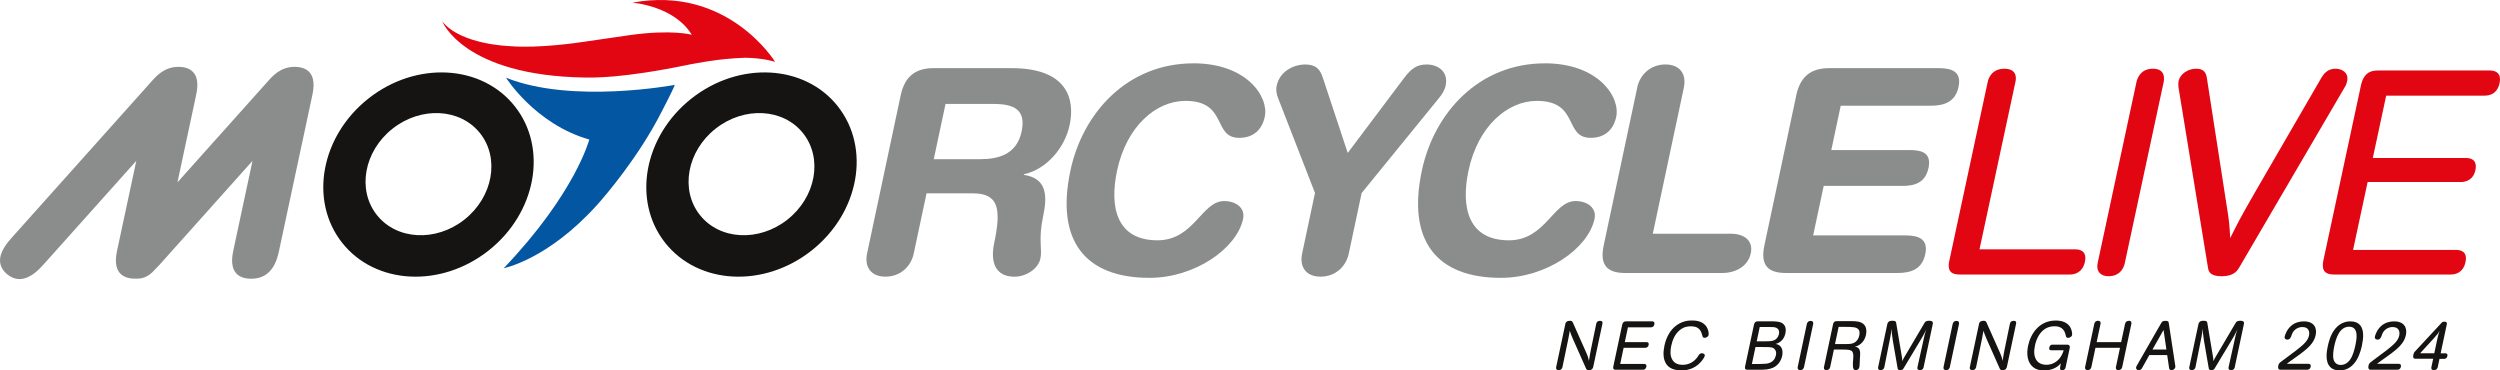<?xml version="1.0" encoding="UTF-8"?>
<svg id="Layer_1" data-name="Layer 1" xmlns="http://www.w3.org/2000/svg" viewBox="0 0 651.97 96.62">
	<defs>
		<style>
			.cls-1 {
			fill: #161412;
			}

			.cls-1, .cls-2, .cls-3, .cls-4 {
			stroke-width: 0px;
			}

			.cls-2 {
			fill: #e20613;
			}

			.cls-3 {
			fill: #8b8c8c;
			}

			.cls-4 {
			fill: #0356a2;
			}
		</style>
	</defs>
	<g>
		<path class="cls-1" d="m415.48,95.72c-.05.22-.22.81-1.1.81-.51,0-.66-.18-.74-.38l-3.34-7.52c-.4-.89-.62-1.47-.84-2.13-.03-.09-.05-.18-.08-.27-.03.13-.04.25-.06.38-.02.18-.22,1.27-.3,1.66l-1.55,7.46c-.05.23-.24.79-.97.79s-.73-.52-.67-.79l2.39-11.22c.04-.2.08-.38.25-.54.29-.3.82-.32.96-.32.47,0,.64.22.72.39l3.52,7.91c.51,1.13.62,1.7.71,2.17.07-.57.1-.79.26-1.63.09-.48.19-.98.28-1.47l1.36-6.58c.06-.27.23-.77.99-.77s.67.54.62.77l-2.4,11.27Z"/>
		<path class="cls-1" d="m424.55,85.35l-.82,3.87h5.65c.21,0,.71.05.56.75-.14.66-.66.73-.87.73h-5.65l-.89,4.21h6.25c.21,0,.7.05.56.75-.15.7-.67.77-.88.77h-7.09c-.7,0-.71-.43-.64-.84l2.33-10.95c.14-.52.39-.84,1-.84h6.79c.23,0,.74.07.59.79-.16.73-.71.77-.92.77h-5.95Z"/>
		<path class="cls-1" d="m442.8,92.93c.29-.46.52-.81,1.03-.81.26,0,.86.16.75.68-.11.5-.81,1.36-.95,1.52-1.85,2.13-4.12,2.27-5.12,2.27-2.71,0-3.63-1.11-4.06-1.81-.76-1.27-.74-2.95-.39-4.6.37-1.75,1.13-3.52,2.53-4.83,1.92-1.77,3.98-1.77,4.63-1.77.7,0,2.83,0,3.86,1.7.33.52.63,1.5.5,2.09-.1.46-.65.73-1.05.73-.44,0-.5-.27-.63-.73-.45-1.93-1.62-2.27-2.98-2.27-.63,0-1.62.05-2.72.88-1.36,1.04-2.03,2.65-2.36,4.2-.26,1.22-.31,2.45.18,3.44.66,1.32,1.9,1.52,2.81,1.52,1.57,0,3.01-.73,3.99-2.22Z"/>
		<path class="cls-1" d="m461.24,83.79c1.43,0,2.46.02,3.17.3.73.29,1.58,1.04,1.2,2.84-.15.7-.44,1.25-.77,1.65-.45.54-1.12.97-1.76,1.11,1.5.27,2.02,1.52,1.69,3.1-.23,1.09-.89,2.4-2.37,3.1-.95.43-2.09.54-3.47.54h-3.2c-.77,0-.69-.54-.64-.84l2.33-10.95c.15-.63.46-.84,1-.84h2.83Zm-4.36,11.13h2.13c.49,0,1-.02,1.55-.07.48-.05,2.16-.27,2.56-2.15.09-.43.13-.88-.05-1.23-.5-.93-.91-.97-3.47-.97h-1.79l-.94,4.42Zm1.25-5.91h2c1.47,0,2.18-.04,2.74-.38.4-.21.89-.72,1.05-1.5.19-.89-.14-1.39-.68-1.65-.46-.21-1.06-.21-2.46-.21h-1.86l-.79,3.74Z"/>
		<path class="cls-1" d="m470.47,95.71c-.05.23-.25.82-1,.82-.45,0-.76-.29-.65-.82l2.38-11.2c.05-.25.26-.82,1-.82s.7.59.65.82l-2.38,11.2Z"/>
		<path class="cls-1" d="m478.26,91.16l-.97,4.56c-.03.14-.1.29-.17.41-.1.14-.36.39-.8.39-.74,0-.7-.57-.65-.81l2.36-11.11c.04-.2.09-.41.32-.63s.47-.22.68-.22h3.82c1.07,0,2.46.05,3.23.86.51.5.82,1.41.53,2.76-.1.45-.4,1.7-1.72,2.56-.53.34-.86.41-1.21.48.38.04.95.13,1.26.82.22.52.18,1.13.14,1.72l-.05.72c-.02.61-.04.66-.05,1.2,0,.25-.02.57-.06.79-.14.68-.57.88-.97.88-.49,0-.68-.36-.73-1.02-.05-.66.02-1.43.08-2,.17-2.27-.41-2.36-3-2.36h-2.05Zm.3-1.43h2.47c.65,0,1.4,0,1.95-.13.85-.2,1.64-.88,1.9-2.13.19-.91-.05-1.32-.12-1.43-.47-.77-1.65-.79-3.4-.79h-1.86l-.95,4.47Z"/>
		<path class="cls-1" d="m501.67,95.74c-.05.23-.24.79-.97.79-.49,0-.77-.25-.65-.79l1.65-7.43c.19-.91.26-1.24.49-1.9.08-.2.15-.39.21-.57-.1.21-.22.45-.34.68-.51,1.02-.64,1.22-1.44,2.56l-4.22,7.03c-.11.18-.26.41-.86.41-.54,0-.62-.23-.65-.41l-1.26-7.27c-.25-1.72-.29-2.07-.33-3.13-.09.91-.12,1.07-.37,2.42l-1.51,7.6c-.05.23-.24.79-.96.79-.75,0-.71-.52-.66-.77l2.39-11.24c.04-.2.12-.39.34-.59.09-.07.32-.27,1-.27.81,0,.93.25.97.56l1.48,8.82c.07.43.09.55.1,1.16.23-.5.37-.75.61-1.16l5.2-8.82c.17-.29.4-.56,1.2-.56,1.03,0,1.03.48.95.86l-2.38,11.22Z"/>
		<path class="cls-1" d="m508.5,95.71c-.05.23-.25.82-1,.82-.45,0-.76-.29-.65-.82l2.38-11.2c.05-.25.26-.82,1-.82s.7.59.65.82l-2.38,11.2Z"/>
		<path class="cls-1" d="m523.36,95.72c-.05.22-.22.81-1.1.81-.51,0-.66-.18-.74-.38l-3.34-7.52c-.4-.89-.62-1.47-.84-2.13-.03-.09-.05-.18-.08-.27-.03.13-.04.25-.06.38-.02.18-.22,1.27-.3,1.66l-1.55,7.46c-.05.23-.24.79-.97.79s-.73-.52-.67-.79l2.39-11.22c.04-.2.08-.38.25-.54.29-.3.82-.32.96-.32.47,0,.64.22.72.39l3.52,7.91c.51,1.13.62,1.7.71,2.17.07-.57.1-.79.26-1.63.09-.48.19-.98.28-1.47l1.36-6.58c.06-.27.23-.77.99-.77s.67.54.62.77l-2.4,11.27Z"/>
		<path class="cls-1" d="m538.66,95.89c-.05.21-.21.64-.84.64s-.6-.38-.58-.63c.03-.16.17-.97.19-1.15-.25.29-.6.7-1.36,1.13-.95.52-1.98.73-2.97.73-1.35,0-2.22-.32-2.88-.86-1.44-1.15-1.81-3.27-1.32-5.58.68-3.19,2.92-6.58,7.23-6.58.35,0,.92.02,1.51.16,1.08.27,1.81.86,2.23,1.52.31.54.62,1.52.5,2.11-.1.46-.65.73-1.05.73s-.49-.25-.56-.48c-.02-.07-.13-.48-.14-.57-.55-1.95-2.24-1.97-2.8-1.97-.61,0-1.26.09-1.88.36-2.14.91-2.96,3.29-3.26,4.72-.65,3.06.5,4.96,3.01,4.96.56,0,1.61-.09,2.7-.95,1.2-.97,1.62-2.27,1.79-2.83h-3.2c-.21,0-.69-.04-.55-.7.15-.72.64-.77.86-.77h3.83c.21,0,.41.04.56.27.11.14.13.38.09.57l-1.1,5.15Z"/>
		<path class="cls-1" d="m552.86,90.71h-6.39l-1.06,4.99c-.05.23-.24.82-1,.82-.14,0-.27-.04-.38-.11-.31-.18-.31-.45-.25-.72l2.38-11.22c.05-.23.24-.82,1-.82.14,0,.27.04.4.11.29.18.29.45.23.72l-1.01,4.74h6.39l1.01-4.74c.05-.14.1-.29.18-.41.07-.11.35-.41.82-.41.75,0,.7.59.65.82l-2.38,11.22c-.03.14-.1.29-.17.41-.1.16-.39.41-.82.41-.74,0-.7-.59-.65-.82l1.06-4.99Z"/>
		<path class="cls-1" d="m567.31,95.46c0,.11,0,.22-.02.32-.1.47-.56.75-1,.75-.47,0-.57-.29-.61-.52l-.5-3.42h-4.65l-1.92,3.42c-.12.23-.37.52-.83.52-.6,0-.78-.43-.71-.77.02-.09.08-.2.13-.31l6.43-11.22c.22-.39.43-.56,1.12-.56s.79.23.84.56l1.71,11.22Zm-2.34-4.31l-.74-5.1-2.89,5.1h3.62Z"/>
		<path class="cls-1" d="m582.81,95.74c-.05.23-.24.79-.97.79-.49,0-.77-.25-.65-.79l1.65-7.43c.19-.91.26-1.24.49-1.9.08-.2.15-.39.21-.57-.1.21-.22.45-.34.68-.51,1.02-.64,1.22-1.44,2.56l-4.22,7.03c-.11.18-.26.41-.86.41-.54,0-.62-.23-.65-.41l-1.26-7.27c-.25-1.72-.29-2.07-.33-3.13-.09.91-.12,1.07-.37,2.42l-1.51,7.6c-.05.23-.24.79-.96.79-.75,0-.71-.52-.66-.77l2.39-11.24c.04-.2.12-.39.34-.59.09-.07.32-.27,1-.27.81,0,.93.25.97.56l1.48,8.82c.07.43.09.55.1,1.16.23-.5.37-.75.61-1.16l5.2-8.82c.17-.29.4-.56,1.2-.56,1.03,0,1.03.48.95.86l-2.38,11.22Z"/>
		<path class="cls-1" d="m598.8,91.39c1.99-1.54,3.07-2.52,3.36-3.88.24-1.13-.16-2.22-1.72-2.22-.38,0-1.15.05-1.94.72-.58.52-.73.97-.91,1.49-.17.46-.39,1.07-1.09,1.07-.19,0-.84-.07-.67-.86.07-.32.53-1.77,1.67-2.74.97-.84,2.17-1.16,3.31-1.16,2.64,0,3.5,1.66,3.09,3.58-.45,2.13-2.01,3.54-5.29,5.85-.68.46-1.49,1.07-2.24,1.63h5.65c.21.02.72.07.57.79-.15.7-.68.75-.9.77h-6.93c-.23,0-.83-.04-.61-1.07.11-.52.32-.7.52-.88.73-.55,1.48-1.13,2.25-1.68.19-.14,1.1-.82,1.31-.98l.56-.41Z"/>
		<path class="cls-1" d="m610.09,96.6c-.93,0-1.78-.25-2.37-.86-1.5-1.48-.9-4.35-.65-5.51.19-.88.64-2.92,1.91-4.47,1.56-1.9,3.37-1.95,4.02-1.95,2.31,0,3.22,1.47,3.28,3.44.03.93-.12,1.88-.32,2.85-.27,1.25-1.38,6.51-5.86,6.51Zm1.24-1.57c1.5-.54,2.33-2.15,2.94-5.05.26-1.24,1.02-4.78-1.63-4.78-2.5,0-3.44,2.93-3.9,5.12-.18.86-.43,2.34-.19,3.35.27,1.11,1.08,1.5,1.9,1.5.28,0,.57-.05.87-.14Z"/>
		<path class="cls-1" d="m622.33,91.39c1.99-1.54,3.07-2.52,3.36-3.88.24-1.13-.16-2.22-1.72-2.22-.39,0-1.15.05-1.94.72-.58.52-.73.97-.91,1.49-.17.46-.39,1.07-1.09,1.07-.19,0-.84-.07-.67-.86.07-.32.53-1.77,1.67-2.74.97-.84,2.17-1.16,3.31-1.16,2.64,0,3.5,1.66,3.09,3.58-.45,2.13-2.01,3.54-5.29,5.85-.68.46-1.49,1.07-2.24,1.63h5.65c.21.02.72.07.57.79-.15.7-.69.75-.9.77h-6.93c-.23,0-.83-.04-.61-1.07.11-.52.32-.7.52-.88.73-.55,1.48-1.13,2.25-1.68.19-.14,1.1-.82,1.31-.98l.56-.41Z"/>
		<path class="cls-1" d="m634.53,93.56h-4.55c-.37,0-.81-.05-.6-1.07.1-.47.22-.63.36-.77l6.99-7.53c.21-.23.34-.3.73-.3.7,0,.7.43.64.68l-1.61,7.57h1.21c.21,0,.69.05.54.73-.14.66-.66.72-.83.72h-1.22l-.45,2.13c-.05.23-.24.8-1.01.8s-.7-.57-.65-.8l.46-2.15Zm.3-1.43l.68-3.2c.36-1.7.43-1.84.71-2.6-.29.48-.46.75-1.59,1.99l-3.49,3.81h3.69Z"/>
	</g>
	<g>
		<g>
			<path class="cls-2" d="m516.23,65.03h25.02c.98,0,3.1.3,2.47,3.24-.65,3.02-2.97,3.32-3.88,3.32h-28.71c-1.66,0-3.46-.38-2.78-3.54l10.03-46.73c.21-.98,1.1-3.39,4.34-3.39s3.12,2.34,2.89,3.39l-9.38,43.71Z"/>
			<path class="cls-2" d="m554.14,68.57c-.21.98-1.04,3.47-4.29,3.47-1.96,0-3.28-1.21-2.8-3.47l10.12-47.18c.23-1.06,1.12-3.47,4.29-3.47s3.01,2.49,2.8,3.47l-10.13,47.18Z"/>
			<path class="cls-2" d="m583.95,69.78c-.59.98-1.54,2.26-4.56,2.26s-3.43-1.21-3.58-2.26l-7.69-47.03c-.04-.53-.08-1.06.05-1.66.39-1.81,2.41-3.17,4.6-3.17s2.57,1.36,2.74,2.34l5.25,33.84c.55,3.39.65,4.37.85,7.99,2.09-4.15,2.41-4.9,6.62-12.21l17.22-29.7c.59-.98,1.61-2.26,3.65-2.26,1.66,0,3.47,1.06,3.01,3.17-.11.53-.21.98-.55,1.51l-27.61,47.18Z"/>
			<path class="cls-2" d="m622.29,24.93l-3.49,16.28h24.34c.9,0,3.04.23,2.41,3.17-.6,2.79-2.85,3.09-3.75,3.09h-24.35l-3.8,17.71h26.91c.9,0,3.04.23,2.41,3.17-.63,2.94-2.88,3.24-3.79,3.24h-30.52c-3.01,0-3.08-1.81-2.78-3.54l9.9-46.13c.62-2.18,1.66-3.54,4.3-3.54h29.24c.98,0,3.18.3,2.53,3.32-.66,3.09-3.03,3.24-3.94,3.24h-25.63Z"/>
		</g>
		<g>
			<path class="cls-3" d="m234.88,24.89c1.15-5.42,4.33-7.12,8.64-7.12h20.26c14.47,0,16.64,7.94,15.17,14.84-1.23,5.79-5.86,11.5-11.93,12.84l-.03.15c6.04.89,6.19,5.42,5.04,10.83-1.31,6.16-.16,8.46-.7,10.98-.6,2.82-3.9,4.75-6.72,4.75-6.68,0-5.82-6.46-5.37-8.61,1.99-9.35,1.09-13.13-5.59-13.13h-12.02l-3.33,15.65c-.77,3.64-3.67,6.08-7.38,6.08s-5.56-2.45-4.79-6.08l8.75-41.17Zm8.64,16.62h12.17c4.6,0,9.45-1.19,10.73-7.2,1.21-5.71-1.96-7.2-7.3-7.2h-12.54l-3.06,14.39Z"/>
			<path class="cls-3" d="m311.22,16.51c13.95,0,19.73,8.76,18.62,13.95-.73,3.41-3.02,5.49-6.66,5.49-7.05,0-2.92-9.64-14.05-9.64-7.64,0-15.35,6.6-17.81,18.18-2.07,9.72,0,18.18,10.53,18.18,9.57,0,11.52-10.24,17.39-10.24,2.97,0,5.57,1.71,4.94,4.67-1.64,7.72-12.61,15.36-24.41,15.36-16.69,0-24.53-9.57-20.62-27.97,3.2-15.06,14.84-27.97,32.06-27.97Z"/>
			<path class="cls-3" d="m342.94,50.34l-9.64-24.78c-.39-.96-.6-2.08-.36-3.19.89-4.16,4.97-5.56,7.34-5.56,2.89,0,3.98,1.19,4.73,3.56l6.46,19.51,14.68-19.51c1.98-2.67,3.5-3.56,6.02-3.56,2.23,0,5.71,1.41,4.83,5.56-.24,1.11-.92,2.23-1.72,3.19l-20.18,24.78-3.34,15.73c-.77,3.64-3.67,6.08-7.38,6.08s-5.56-2.45-4.79-6.08l3.34-15.73Z"/>
			<path class="cls-3" d="m402.86,16.51c13.95,0,19.73,8.76,18.63,13.95-.72,3.41-3.02,5.49-6.66,5.49-7.05,0-2.92-9.64-14.05-9.64-7.64,0-15.35,6.6-17.81,18.18-2.07,9.72,0,18.18,10.53,18.18,9.57,0,11.52-10.24,17.39-10.24,2.97,0,5.57,1.71,4.94,4.67-1.64,7.72-12.61,15.36-24.41,15.36-16.7,0-24.53-9.57-20.62-27.97,3.2-15.06,14.85-27.97,32.06-27.97Z"/>
			<path class="cls-3" d="m426.95,22.89c.77-3.64,3.67-6.08,7.38-6.08s5.56,2.45,4.79,6.08l-8.09,38.06h20.33c3.49,0,5.93,1.78,5.22,5.12-.71,3.34-3.91,5.12-7.39,5.12h-25.37c-4.3,0-6.76-1.7-5.61-7.12l8.75-41.18Z"/>
			<path class="cls-3" d="m468.43,24.89c1.15-5.42,4.33-7.12,8.64-7.12h28.57c3.56,0,5.94,1.04,5.12,4.9-.82,3.86-3.64,4.9-7.2,4.9h-23.52l-2.46,11.57h20.63c3.19,0,5.52.89,4.72,4.67-.8,3.78-3.52,4.67-6.71,4.67h-20.62l-2.75,12.91h24.12c3.56,0,5.93,1.04,5.12,4.9-.82,3.86-3.64,4.9-7.2,4.9h-29.16c-4.3,0-6.76-1.7-5.61-7.12l8.32-39.17Z"/>
			<path class="cls-3" d="m80.85,19.01c-.82-1.03-2.15-1.56-3.98-1.58-3.65,0-5.69,2.28-7.03,3.79l-23.56,26.33,4.8-22.46c.3-1.38.91-4.26-.54-6.08-.82-1.03-2.15-1.56-3.98-1.58-3.65,0-5.7,2.29-7.05,3.81L3.15,61.89c-1.09,1.22-3.35,3.75-3.13,6.37.11,1.27.77,2.4,1.97,3.36.96.77,2,1.16,3.09,1.16,2.89,0,5.3-2.71,6.46-4.01l24.01-26.83-4.94,23.07c-.29,1.34-.88,4.12.44,5.94.69.95,1.78,1.51,3.29,1.68.39.02.78.05,1.17.05,1.48,0,3.1-.3,4.98-2.47.54-.52,1-1.03,1.36-1.43l24-26.83-4.94,23.07c-.3,1.39-.91,4.29.56,6.11.84,1.04,2.21,1.56,4.08,1.56,5.66,0,6.8-5.34,7.23-7.35l8.61-40.23c.3-1.38.91-4.26-.54-6.08Z"/>
		</g>
		<g>
			<path class="cls-4" d="m153.68,36.39s-3.63,13.99-22.31,33.55c0,0,11.43-2.19,24.3-16.45,2.14-2.37,10.92-12.59,16.92-24.44,0,0,2.84-5.39,3.39-6.92,0,0-26.72,5.07-44.01-1.86,0,0,7.57,12.08,21.7,16.12Z"/>
			<g>
				<path class="cls-2" d="m115.34,5.58s5.48,14.13,37.13,14.64c2.09,0,9.43.33,27.55-3.44,1.26-.18,6.92-1.49,14.36-1.72,4.69.05,7.76,1.07,7.76,1.07,0,0-12.31-20.08-37.26-15.43,0,0,10.87.74,15.52,8.36,0,0-5.16-1.44-16.08.09,0,0-10.45,1.49-11.85,1.72-1.39.23-12.22,1.81-19.47,1.16,0,0-12.87-.33-17.66-6.46Z"/>
				<path class="cls-1" d="m134.28,27.75c-8.64-10.96-25.74-11.88-38.18-2.07-12.45,9.82-15.53,26.65-6.89,37.61,8.64,10.96,25.73,11.88,38.18,2.07,12.45-9.81,15.53-26.65,6.89-37.61Zm-13.18,29.53c-7.45,5.87-17.67,5.32-22.84-1.24-5.17-6.55-3.32-16.63,4.12-22.49,7.45-5.87,17.68-5.32,22.84,1.23,5.17,6.55,3.32,16.63-4.12,22.5Z"/>
				<path class="cls-1" d="m218.52,27.75c-8.64-10.96-25.73-11.88-38.18-2.07-12.45,9.82-15.53,26.65-6.9,37.61,8.64,10.96,25.73,11.88,38.18,2.07,12.45-9.81,15.53-26.65,6.89-37.61Zm-13.18,29.53c-7.45,5.87-17.68,5.32-22.84-1.24-5.17-6.55-3.32-16.63,4.12-22.49,7.45-5.87,17.67-5.32,22.84,1.23,5.17,6.55,3.32,16.63-4.12,22.5Z"/>
			</g>
		</g>
	</g>
</svg>